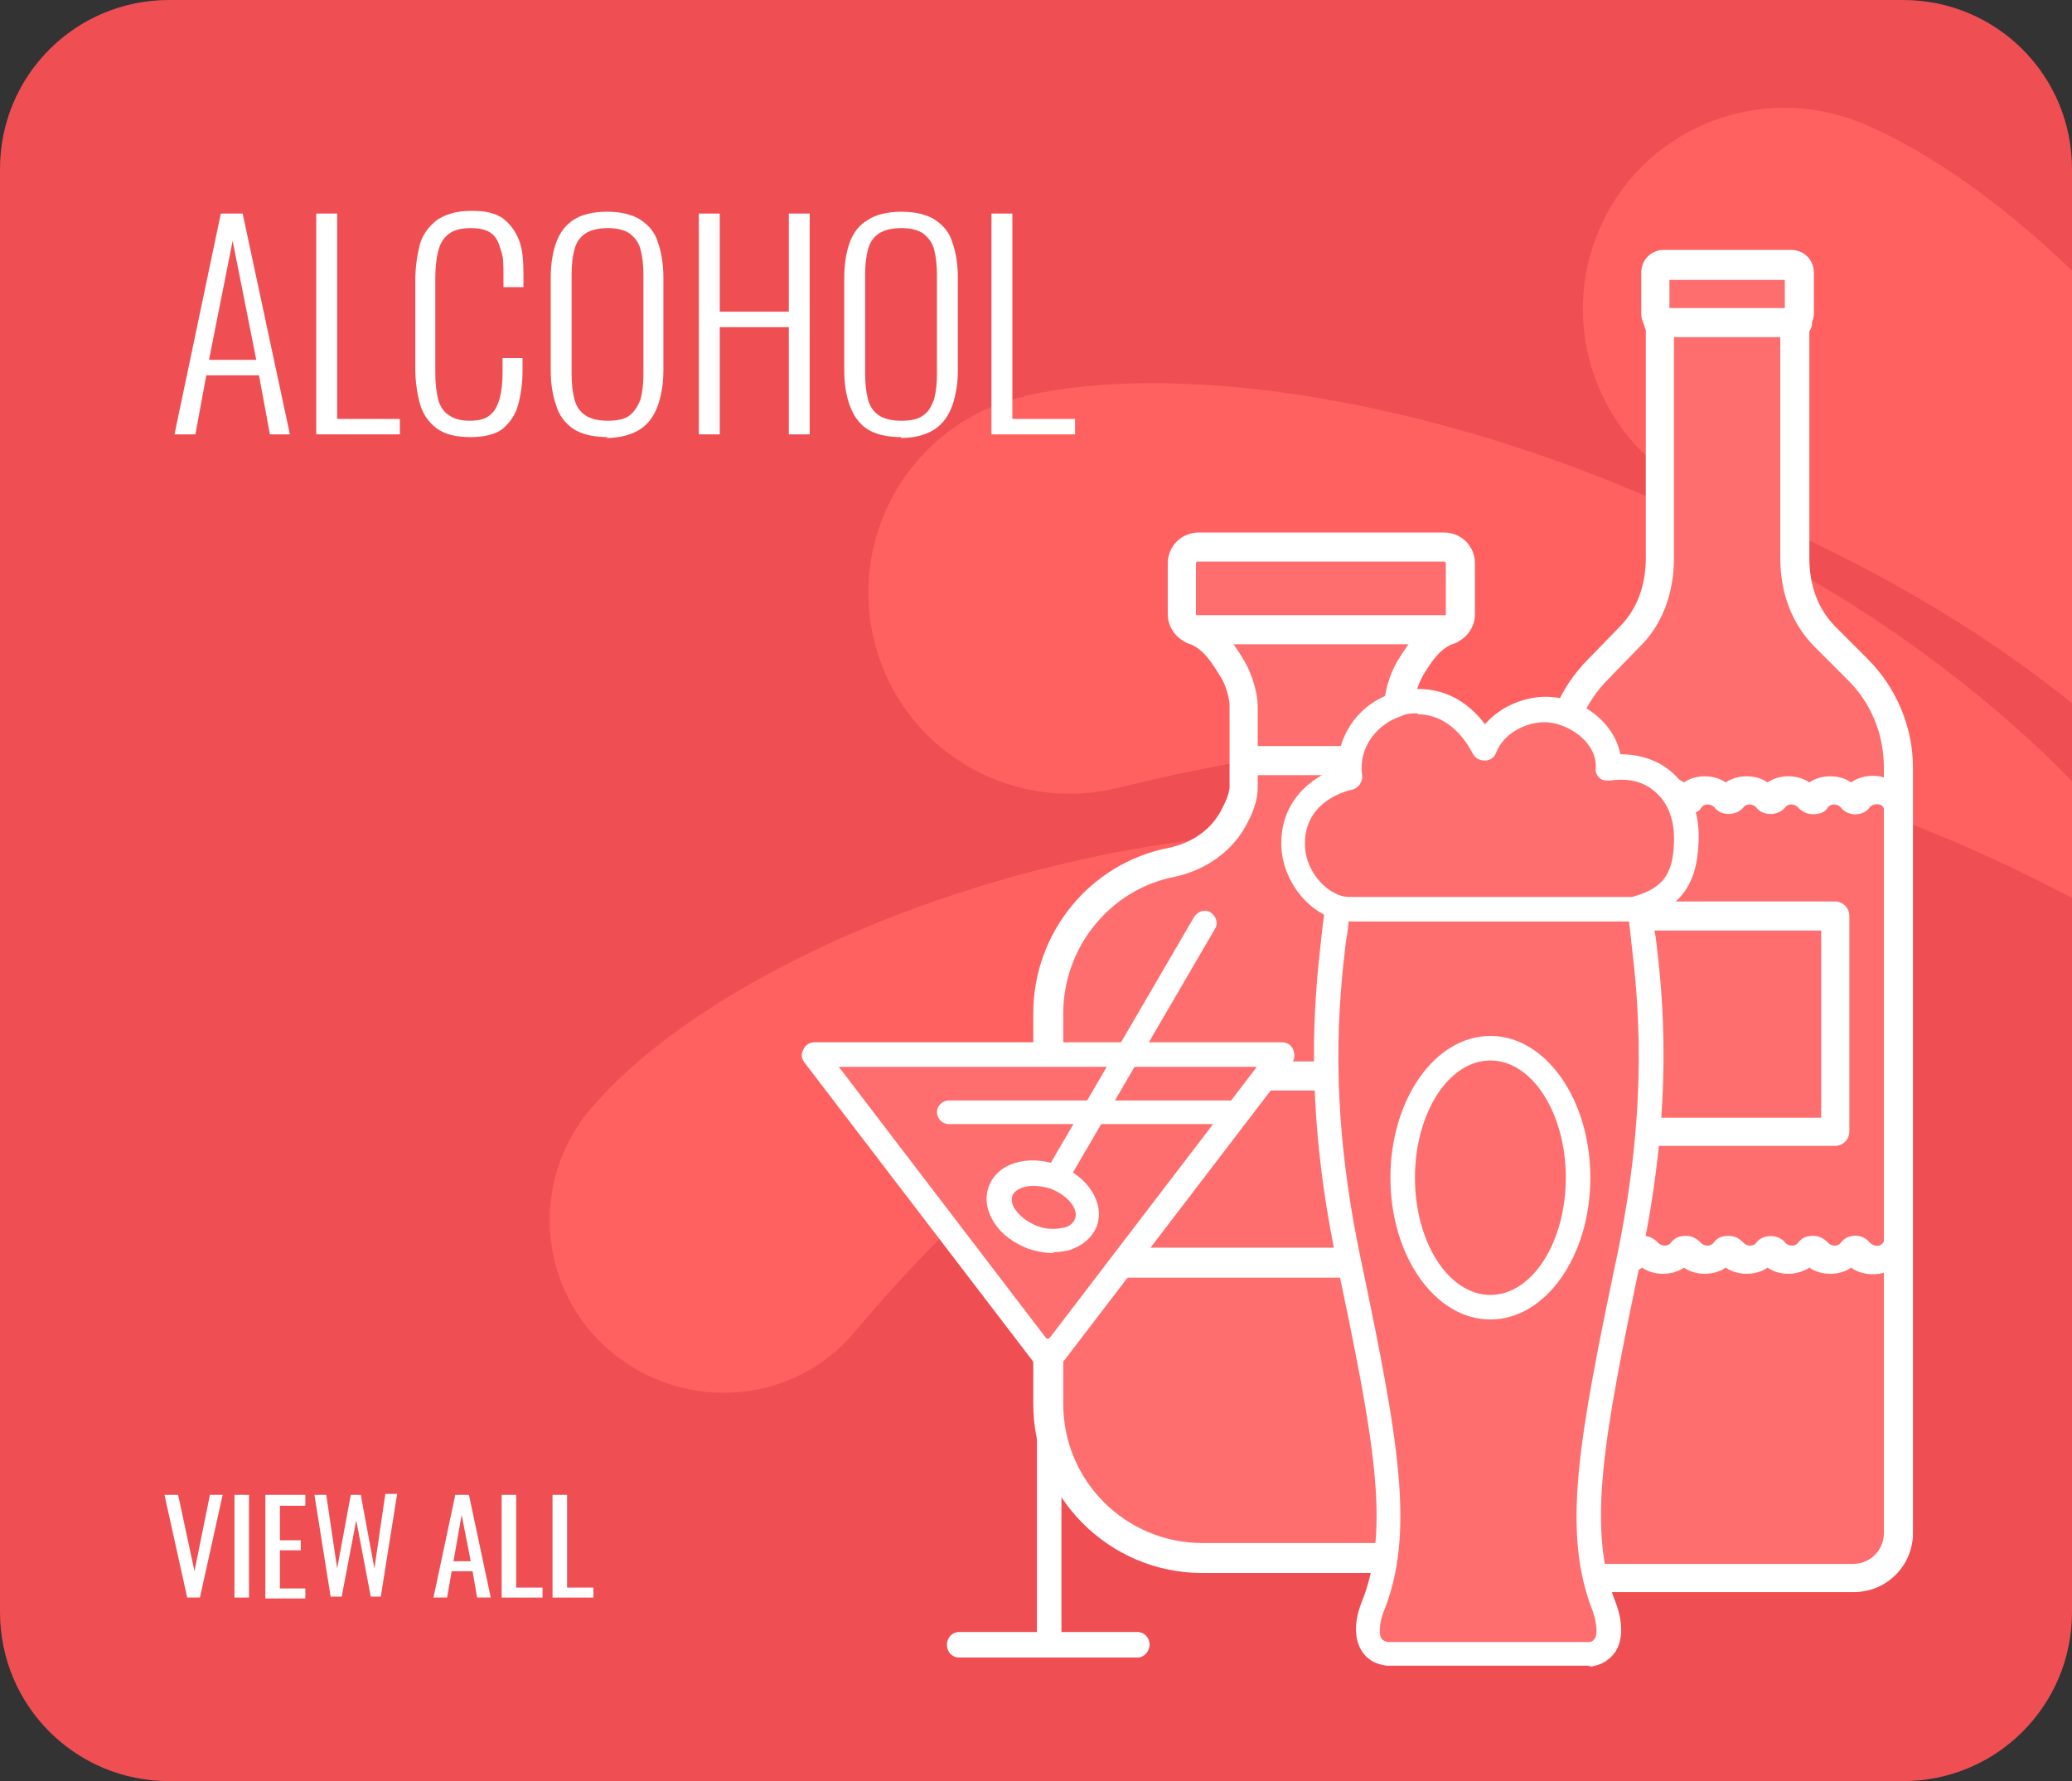 <svg viewBox="0 0 228 196" xmlns:xlink="http://www.w3.org/1999/xlink" version="1.1" xmlns="http://www.w3.org/2000/svg">
  <rect x="0" y="0" width="228" height="196" fill="#333333" stroke="none"/>
  <defs>
    <style>
      .cls-1 {
        fill: #ff6161;
      }

      .cls-2 {
        fill: #ef4f53;
      }

      .cls-3 {
        fill: #fff;
      }

      .cls-4 {
        fill: none;
      }

      .cls-5 {
        fill: #ff6e6e;
      }

      .cls-6 {
        clip-path: url(#clippath);
      }
    </style>
    <clipPath id="clippath">
      <rect ry="18.6" rx="18.6" height="196" width="228" x="0" class="cls-4"></rect>
    </clipPath>
  </defs>
  
  <g>
    <g id="Layer_1">
      <path d="M209.4,196H18.6c-10.3,0-18.6-8.3-18.6-18.6V18.6C0,8.3,8.3,0,18.6,0h190.8c10.3,0,18.6,8.3,18.6,18.6v158.8c0,10.3-8.3,18.6-18.6,18.6Z" class="cls-2"></path>
      <g class="cls-6">
        <g>
          <path d="M65.2,121.8q0,0,0,0l-.2.2c-6.8,8-5.8,20.1,2.3,26.8,8.1,6.7,20.1,5.8,26.8-2.3,24.8-29.4,51.8-43.8,96.2-46.4-45.2-21.2-106.5,0-125.1,21.7Z" class="cls-1"></path>
          <path d="M112.7,43.7h0c0,0-.2,0-.3,0-11.9,2.9-19.1,14.9-16.2,26.8s14.9,19.1,26.8,16.2c43.4-10.7,78.7-5.8,122.2,22.2-28-50.9-100.2-72.8-132.5-65.3Z" class="cls-1"></path>
          <path d="M205,13.6h0c-.1-.1-.2-.1-.3-.1-11.3-4.6-24.3.8-28.9,12.2-4.6,11.3.9,24.3,12.2,28.9,41.4,16.8,67,41.6,85.8,89.7,7.3-57.6-38.3-117.8-68.8-130.7Z" class="cls-1"></path>
        </g>
      </g>
      <g>
        <path d="M20.6,175.8l-2.5-11.3h1.5l1.8,8.4,1.7-8.4h1.4l-2.5,11.3h-1.4Z" class="cls-3"></path>
        <path d="M25.8,175.8v-11.3h1.6v11.3h-1.6Z" class="cls-3"></path>
        <path d="M29.2,175.8v-11.3h4.4v1.2h-2.8v3.8h2.3v1.1h-2.3v4.2h2.8v1.1h-4.4Z" class="cls-3"></path>
        <path d="M36.4,175.8l-1.8-11.3h1.3l1.2,8.1,1.5-8.1h1.1l1.5,8.1,1.2-8.2h1.3l-1.8,11.3h-1.1l-1.6-8.4-1.6,8.4h-1.2Z" class="cls-3"></path>
        <path d="M47.7,175.8l2.4-11.3h1.5l2.4,11.3h-1.5l-.5-2.9h-2.3l-.5,2.9h-1.5ZM49.9,171.8h1.9l-1-5.1-.9,5.1Z" class="cls-3"></path>
        <path d="M55.2,175.8v-11.3h1.6v10.2h2.9v1.1h-4.5Z" class="cls-3"></path>
        <path d="M60.8,175.8v-11.3h1.6v10.2h2.9v1.1h-4.5Z" class="cls-3"></path>
      </g>
      <g>
        <path d="M19.2,47.8l5.1-24.3h2.4l5.2,24.3h-2.2l-1.2-6.5h-5.8l-1.2,6.5h-2.2ZM23,39.6h5.2l-2.6-13.1-2.6,13.1Z" class="cls-3"></path>
        <path d="M34.8,47.8v-24.3h2.3v22.6h6.9v1.7h-9.2Z" class="cls-3"></path>
        <path d="M51.8,48.1c-1.6,0-2.9-.3-3.8-1-.9-.7-1.5-1.6-1.8-2.7-.3-1.1-.5-2.4-.5-3.8v-9.7c0-1.5.2-2.8.5-4,.3-1.1,1-2,1.9-2.7.9-.6,2.1-1,3.8-1s2.6.3,3.4.8c.8.6,1.4,1.4,1.8,2.4.4,1,.5,2.3.5,3.7v1.5h-2.2v-1.4c0-1.1,0-2-.3-2.7-.2-.8-.5-1.4-1-1.8-.5-.4-1.3-.6-2.3-.6s-1.9.2-2.5.7c-.6.5-.9,1.1-1.1,1.9-.2.8-.3,1.8-.3,2.9v10.3c0,1.2.1,2.2.3,3,.2.8.6,1.4,1.2,1.8.6.4,1.3.6,2.3.6s1.8-.2,2.3-.7c.5-.4.8-1.1,1-1.8.2-.8.3-1.7.3-2.8v-1.6h2.2v1.4c0,1.4-.2,2.7-.5,3.8-.3,1.1-.9,1.9-1.7,2.6-.8.6-2,.9-3.5.9Z" class="cls-3"></path>
        <path d="M66.9,48.1c-1.6,0-2.9-.3-3.8-.9-.9-.6-1.6-1.5-1.9-2.6-.4-1.1-.6-2.4-.6-3.9v-10.1c0-1.5.2-2.8.6-3.9.4-1.1,1-1.9,1.9-2.5s2.2-.9,3.7-.9,2.8.3,3.7.9c.9.6,1.6,1.4,1.9,2.5.4,1.1.6,2.4.6,3.9v10.1c0,1.5-.2,2.7-.6,3.9-.4,1.1-1,2-1.9,2.6-.9.6-2.2,1-3.8,1ZM66.9,46.3c1.1,0,1.9-.2,2.4-.6s.9-1,1.2-1.8c.2-.8.3-1.7.3-2.7v-11c0-1-.1-1.9-.3-2.7-.2-.8-.6-1.3-1.2-1.8-.6-.4-1.4-.6-2.4-.6s-1.9.2-2.5.6c-.6.4-1,1-1.2,1.8-.2.8-.3,1.6-.3,2.7v11c0,1,.1,1.9.3,2.7.2.8.6,1.4,1.2,1.8s1.4.6,2.5.6Z" class="cls-3"></path>
        <path d="M76.9,47.8v-24.3h2.3v10.8h7.6v-10.8h2.3v24.3h-2.3v-11.8h-7.6v11.8h-2.3Z" class="cls-3"></path>
        <path d="M99.2,48.1c-1.6,0-2.9-.3-3.8-.9s-1.5-1.5-1.9-2.6c-.4-1.1-.6-2.4-.6-3.9v-10.1c0-1.5.2-2.8.6-3.9.4-1.1,1-1.9,2-2.5.9-.6,2.2-.9,3.7-.9s2.8.3,3.7.9,1.6,1.4,1.9,2.5c.4,1.1.6,2.4.6,3.9v10.1c0,1.5-.2,2.7-.6,3.9-.4,1.1-1,2-1.9,2.6-.9.6-2.1,1-3.8,1ZM99.2,46.3c1.1,0,1.9-.2,2.4-.6.6-.4.9-1,1.2-1.8.2-.8.3-1.7.3-2.7v-11c0-1-.1-1.9-.3-2.7-.2-.8-.6-1.3-1.2-1.8-.6-.4-1.4-.6-2.4-.6s-1.9.2-2.5.6c-.6.4-1,1-1.2,1.8-.2.8-.3,1.6-.3,2.7v11c0,1,.1,1.9.3,2.7.2.8.6,1.4,1.2,1.8s1.4.6,2.5.6Z" class="cls-3"></path>
        <path d="M109.1,47.8v-24.3h2.3v22.6h6.9v1.7h-9.2Z" class="cls-3"></path>
      </g>
      <g>
        <path d="M115.4,155v-45.5s.7-10.7,11.7-14.4,9.9-11.4,9.9-11.4v-6.4s-1.5-7-5-8.1-2.4-8.2-2.4-8.2h31.4v6.8s-7,1.9-7,6.8v12.3s.3,4.5,7,7.2c6.8,2.6,13.9,7.1,14.3,16.7s0,43.7,0,43.7c0,0-1.3,15.9-16.6,16.5s-29.2,0-29.2,0c0,0-14.2-2.8-14.2-16h.1Z" class="cls-5"></path>
        <g>
          <g>
            <path d="M158.4,173.1h-26.1c-10.3,0-18.6-8.4-18.6-18.6v-43c0-8.8,6.2-16.5,14.9-18.2,2.4-.5,4.4-1.8,5.6-3.8.9-1.6,1.1-2.5,1.1-2.9v-8.9c0-.8-.4-2.4-1.1-3.4-1.1-1.8-1.9-2.9-3.4-3.5-1.4-.5-2.3-1.8-2.3-3.2v-5.6c0-1.9,1.5-3.4,3.4-3.4h27c1.9,0,3.4,1.5,3.4,3.4v5.6c0,1.4-.9,2.7-2.3,3.2-1.5.6-2.3,1.7-3.4,3.5-.6,1.1-1.1,2.7-1.1,3.4v8.9c0,.7.4,1.7,1.1,2.9,1.1,1.9,3.1,3.3,5.6,3.8,8.6,1.8,14.9,9.4,14.9,18.2v43c0,10.2-8.3,18.6-18.6,18.6h0ZM131.8,61.8s-.2,0-.2.2v5.6s0,.2.2.2c2.3.9,3.7,2.5,5.1,4.9.9,1.5,1.5,3.6,1.5,5.1v8.9c0,1.3-.5,2.8-1.5,4.5-1.6,2.7-4.4,4.6-7.7,5.3-7.1,1.4-12.2,7.8-12.2,15v43c0,8.5,6.9,15.3,15.3,15.3h26.1c8.5,0,15.3-6.9,15.3-15.3v-43c0-7.3-5.1-13.6-12.2-15-3.3-.7-6.1-2.6-7.7-5.3-1-1.7-1.5-3.2-1.5-4.5v-8.9c0-1.5.6-3.6,1.5-5.1,1.4-2.3,2.7-4,5.1-4.9,0,0,.2,0,.2-.2v-5.6s0-.2-.2-.2h-27.1Z" class="cls-3"></path>
            <path d="M158.7,140.6h-43.3c-.9,0-1.6-.7-1.6-1.6v-20.6c0-.9.7-1.6,1.6-1.6h43.3c.9,0,1.6.7,1.6,1.6v20.6c0,.9-.7,1.6-1.6,1.6ZM117,137.3h40.1v-17.3h-40.1v17.3h0Z" class="cls-3"></path>
          </g>
          <path d="M159.5,70.9h-28.2c-.9,0-1.6-.7-1.6-1.6s.7-1.6,1.6-1.6h28.2c.9,0,1.6.7,1.6,1.6s-.7,1.6-1.6,1.6Z" class="cls-3"></path>
          <path d="M153.8,85.3h-16.7c-.9,0-1.6-.7-1.6-1.6s.7-1.6,1.6-1.6h16.7c.9,0,1.6.7,1.6,1.6s-.7,1.6-1.6,1.6Z" class="cls-3"></path>
        </g>
      </g>
      <g>
        <path d="M90.5,115.5h50.1l-25.1,34s-25.2-32.1-25.1-34Z" class="cls-5"></path>
        <g>
          <path d="M115.3,151c-.4,0-.8-.2-1.1-.5l-25.7-33.6c-.3-.4-.4-.9-.1-1.4.2-.5.7-.8,1.2-.8h51.5c.5,0,1,.3,1.2.8.2.5.2,1-.1,1.4l-25.7,33.6c-.3.3-.7.5-1.1.5ZM92.3,117.4l23,30.1,23-30.1s-46,0-46,0Z" class="cls-3"></path>
          <path d="M115.4,182.4c-.7,0-1.3-.6-1.3-1.4v-32.3c0-.7.6-1.4,1.3-1.4s1.4.6,1.4,1.4v32.3c0,.7-.6,1.4-1.4,1.4Z" class="cls-3"></path>
          <path d="M125.2,182.4h-19.7c-.7,0-1.3-.6-1.3-1.4s.6-1.4,1.3-1.4h19.7c.7,0,1.3.6,1.3,1.4,0,.7-.6,1.4-1.3,1.4Z" class="cls-3"></path>
          <path d="M135.2,123.7h-30.8c-.7,0-1.3-.6-1.3-1.3s.6-1.3,1.3-1.3h30.8c.7,0,1.4.6,1.4,1.3,0,.8-.6,1.3-1.4,1.3Z" class="cls-3"></path>
          <path d="M115.9,137.9c-.9,0-1.9-.2-2.8-.5-1.5-.6-2.8-1.5-3.6-2.7-.9-1.3-1.2-2.8-.7-4.1.9-2.6,4.3-3.6,7.6-2.4,3.3,1.2,5.2,4.2,4.3,6.7-.5,1.3-1.6,2.2-3.1,2.7-.5.1-1.1.2-1.7.2ZM113.7,130.5c-1.2,0-2.1.5-2.3,1.1-.2.6.1,1.3.4,1.6.5.7,1.3,1.3,2.3,1.7,1,.4,2,.4,2.9.2.4,0,1.1-.4,1.3-1,.4-1-.7-2.5-2.7-3.3-.7-.2-1.3-.3-1.8-.3Z" class="cls-3"></path>
          <path d="M116.4,130.7c-.2,0-.5,0-.7-.2-.6-.4-.9-1.2-.5-1.8l16.2-27.8c.4-.6,1.2-.9,1.8-.5s.9,1.2.5,1.8l-16.2,27.8c-.3.4-.7.7-1.2.7Z" class="cls-3"></path>
        </g>
      </g>
      <g>
        <path d="M171.5,168.7v-81s-.4-9.4,6.5-16.5,4.6-14.3,4.6-14.3l-.2-27.4h15.8l-.6,25.5.6,10.7s4.9,6.1,8.3,10.6c3.4,4.5,2.5,15.7,2.5,15.7v76.5c.1,0-.9,4.9-5.6,4.9h-28.1s-3.9-1-3.9-4.8Z" class="cls-5"></path>
        <g>
          <path d="M203.9,175.2h-27.6c-3.6,0-6.5-2.9-6.5-6.5v-84.2c0-4.5,1.8-8.8,5-12l3.4-3.5c2.4-2.4,2.9-5.4,2.9-7.6v-25.4c-.3-.4-.5-.9-.5-1.5v-4.5c0-1.4,1.1-2.5,2.5-2.5h14c1.4,0,2.5,1.1,2.5,2.5v4.5c0,.5-.2,1-.5,1.5v25.4c0,2.2.5,5.2,2.9,7.6l3.5,3.5c3.2,3.2,5,7.5,5,12v84.2c0,3.6-2.9,6.5-6.5,6.5ZM183.7,34.2c.3.3.5.7.5,1.1v26.1c0,3.9-1.3,7.4-3.8,9.8l-3.4,3.5c-2.6,2.6-4.1,6.1-4.1,9.8v84.2c0,1.9,1.5,3.4,3.4,3.4h27.6c1.9,0,3.4-1.5,3.4-3.4v-84.2c0-3.7-1.4-7.2-4.1-9.8l-3.5-3.5c-2.5-2.5-3.8-5.9-3.8-9.8v-26c0-.4.2-.8.5-1.1v-3.5h-12.7v3.5h0Z" class="cls-3"></path>
          <g>
            <path d="M173.8,140.2c-.2,0-.4,0-.6,0-1.7-.2-3.1-1.6-3.4-3.3,0-.1,0-.2,0-.3v-47.6c0-.1,0-.2,0-.3.4-1.8,1.7-3.1,3.4-3.3,1-.1,2.1.1,2.9.7,1.3-.9,3.3-.9,4.6,0,1.3-.9,3.3-.9,4.6,0,1.3-.9,3.3-.9,4.6,0,1.3-.9,3.3-.9,4.6,0,1.3-.9,3.3-.9,4.6,0,1.3-.9,3.3-.9,4.6,0,.8-.6,1.9-.8,2.9-.7,1.7.2,3.1,1.6,3.4,3.3,0,.1,0,.2,0,.3v47.6c0,.1,0,.2,0,.3-.4,1.8-1.7,3.1-3.4,3.3-1,.1-2.1-.1-2.9-.7-1.3.9-3.3.9-4.6,0-1.4.9-3.3.9-4.6,0-1.3.9-3.3.9-4.6,0-1.3.9-3.3.9-4.6,0-1.3.9-3.3.9-4.6,0-1.3.9-3.3.9-4.6,0-.7.5-1.5.7-2.3.7ZM172.9,136.4c.1.4.4.7.8.7.5,0,.8-.2.9-.4.8-1,2.4-.9,3.1,0,.4.5,1.2.5,1.5,0,.4-.5.9-.7,1.6-.7s1.2.3,1.6.7c.4.5,1.2.5,1.5,0,.4-.5.9-.7,1.6-.7s1.2.3,1.6.7c.4.5,1.2.5,1.5,0,.4-.5.9-.7,1.6-.7s1.2.3,1.6.7c.4.5,1.2.5,1.5,0,.7-.9,2.4-.9,3.1,0,.4.5,1.2.5,1.5,0,.4-.5.9-.7,1.6-.7s1.2.3,1.6.7c.4.5,1.2.5,1.5,0,.8-1,2.4-.9,3.1,0,.1.1.4.4.9.4.4,0,.7-.4.8-.7v-47.2c-.1-.4-.4-.7-.8-.7-.5,0-.8.2-.9.4-.8,1-2.4.9-3.1,0-.4-.5-1.2-.5-1.5,0s-.9.7-1.6.7-1.2-.3-1.6-.7c-.4-.5-1.2-.5-1.5,0-.8.9-2.4.9-3.1,0-.4-.5-1.2-.5-1.5,0-.8.9-2.4.9-3.1,0-.4-.5-1.2-.5-1.5,0s-.9.7-1.6.7c-.5,0-1.2-.3-1.6-.7-.4-.5-1.2-.5-1.5,0s-.9.7-1.6.7c-.6,0-1.2-.3-1.6-.7-.4-.5-1.2-.5-1.5,0-.8,1-2.4.9-3.1,0-.1-.1-.4-.4-.9-.4-.4,0-.7.4-.8.7v47.2Z" class="cls-3"></path>
            <path d="M201.9,126.1h-23.7c-.9,0-1.6-.7-1.6-1.6v-23.7c0-.9.7-1.6,1.6-1.6h23.7c.9,0,1.6.7,1.6,1.6v23.7c0,.9-.7,1.6-1.6,1.6ZM179.8,123h20.6v-20.6h-20.6v20.6Z" class="cls-3"></path>
          </g>
          <path d="M197.8,37.1h-15.3c-.9,0-1.6-.7-1.6-1.6s.7-1.6,1.6-1.6h15.3c.9,0,1.6.7,1.6,1.6s-.7,1.6-1.6,1.6Z" class="cls-3"></path>
        </g>
      </g>
      <g>
        <path d="M175,182.3h-22.9l-1.4-2.5,1.4-4.4.9-6.8-.6-8.1-3.5-19.8-2.7-13.6v-17.6l1.3-9.1s-3.2-1.2-3.9-3.9c-.8-2.7-3.2-6.7,3.6-10.4.7-.5,1.6-6.8,5.7-8.3,4.1-1.5,8.5,1,10.2,3.9,0,0,2.7-3.7,6.8-3.2,4.1.4,6.5,3.1,7,5.7,0,0,8.7,1,8.6,8.7,0,7.7-4.1,7.2-4.1,7.2,0,0-.2,4.7.1,7,.4,2.3,1,11.5.7,13.9s-1.6,11.8-2.4,15.7c-.8,3.9-2.1,11.1-2.4,14.3s-3.1,13.4-2.7,17.6,2.2,9,2.1,10.1c0,1.2-.3,3.1-1.8,3.6" class="cls-5"></path>
        <g>
          <path d="M179.9,101.4s-29,0-31.3,0c-3.8,0-7.4-3.9-7.6-8.2-.2-5.1,3.4-7.7,6.2-8.7,0-3.8,2.5-7.2,6.3-8.3,3-.9,7-.4,9.9,3.5,1.9-2.2,4.9-3.2,7.3-3,3.3.2,6.9,2.7,7.6,6.3h0c2.2,0,4.3.7,5.8,2.1,2,1.8,3,4.6,2.8,7.7-.2,4.8-2.2,7.3-6.8,8.5-.1,0-.2,0-.4,0ZM156,78.5c-.6,0-1.2,0-1.8.3-2.5.8-4.8,3.3-4.3,6.6,0,.7-.4,1.3-1.1,1.5-.6.1-5.4,1.3-5.2,6.2.1,3.1,2.8,5.6,4.8,5.6s28.7,0,31.2,0c3.3-.9,4.5-2.4,4.6-6,.1-2.3-.6-4.3-2-5.5-1.3-1.2-3-1.6-5.1-1.3-.4,0-.8,0-1.1-.3s-.5-.7-.4-1.1c.1-2.9-3-4.8-5.2-5-2.1-.2-4.9,1-5.8,3.4-.2.5-.7.8-1.2.8-.5,0-1-.2-1.3-.7-1.5-2.9-3.7-4.4-6.1-4.4Z" class="cls-3"></path>
          <path d="M175.1,183.3h-22.3c0,0-.1,0-.2,0-1.6-.2-2.4-1-2.8-1.7-1.1-1.8-.4-4.2,0-5.2,3.3-8.1,1.4-18-2.8-38-3.6-17.4-2.3-29-1.6-35.2.1-1,.2-1.8.3-2.5,0-.8.7-1.3,1.5-1.2.8,0,1.3.7,1.2,1.5,0,.7-.1,1.6-.3,2.6-.7,6.1-2,17.3,1.5,34.3,4.3,20.5,6.2,30.8,2.6,39.6-.4,1.1-.5,2.3-.2,2.8,0,0,.2.3.7.4h22.1c.5,0,.6-.3.7-.4.3-.5.2-1.7-.2-2.9-3.5-8.8-1.6-19,2.7-39.5,3.5-17,2.2-28.3,1.5-34.3-.1-1-.2-1.9-.3-2.6,0-.8.5-1.4,1.2-1.5.8,0,1.4.5,1.5,1.2,0,.7.1,1.5.3,2.5.7,5.8,2.1,17.8-1.6,35.2-4.2,20-6,29.9-2.8,38,.4,1,1.1,3.5,0,5.3-.4.6-1.2,1.5-2.8,1.7,0,0-.1,0-.2,0Z" class="cls-3"></path>
          <path d="M164,145.2c-6.1,0-11-7-11-15.6s4.9-15.6,11-15.6,11,7,11,15.6-4.9,15.6-11,15.6ZM164,116.7c-4.6,0-8.3,5.8-8.3,12.9s3.7,12.9,8.3,12.9,8.3-5.8,8.3-12.9-3.7-12.9-8.3-12.9Z" class="cls-3"></path>
        </g>
      </g>
    </g>
  </g>
</svg>